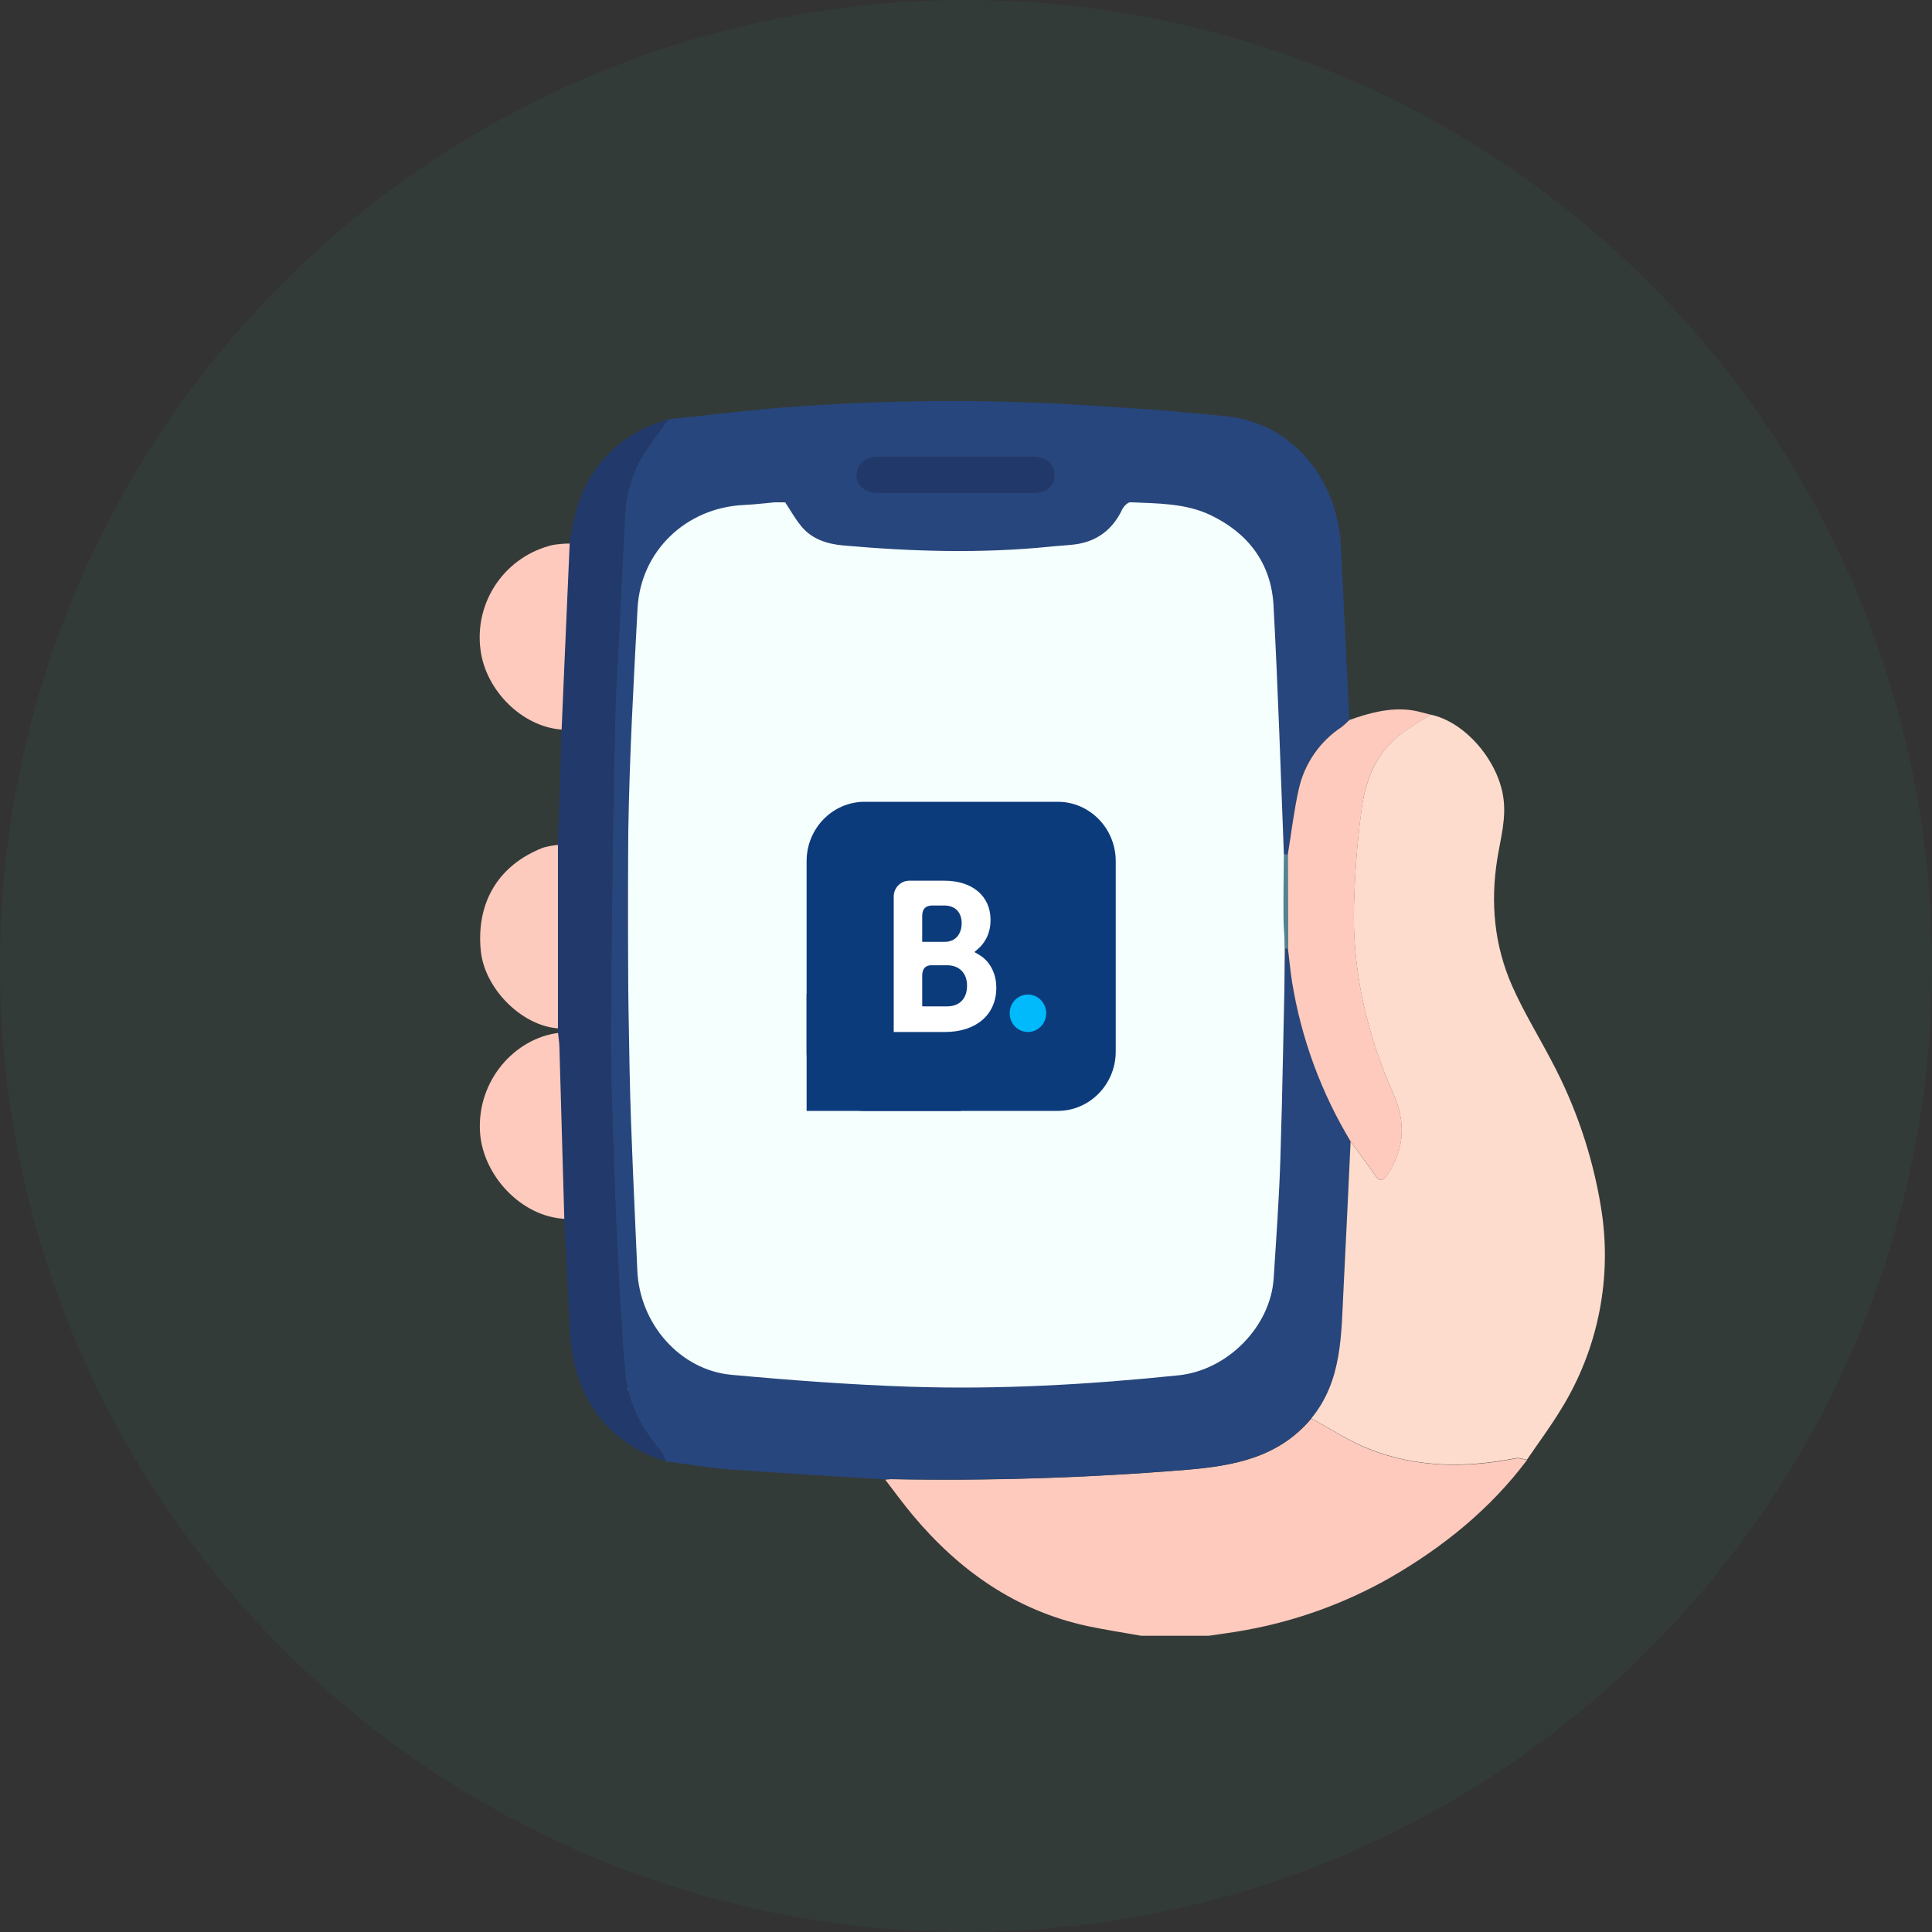 <svg width="400" height="400" viewBox="0 0 400 400" fill="none" xmlns="http://www.w3.org/2000/svg">
<rect x="0" y="0" width="400" height="400" fill="#333333" stroke="none"/>
<circle opacity="0.05" cx="200" cy="200" r="200" fill="#34CCA9"/>
<g clip-path="url(#clip0_4906_37300)">
<rect width="136" height="184" transform="translate(130 104)" fill="#F5FFFD"/>
<path d="M236.253 338.667C232.547 338 228.827 337.44 225.153 336.667C210.307 333.44 198.613 325.2 189 313.727C187 311.334 185.167 308.8 183.26 306.334C183.673 306.334 184.087 306.247 184.5 306.254C204.877 306.633 225.261 305.987 245.573 304.32C255.453 303.507 264.713 301.787 271.493 293.694C275.493 295.84 279.307 298.4 283.493 300.047C293.353 303.92 303.573 303.987 313.873 301.947C314.587 301.807 315.393 302.16 316.16 302.28C308.473 312.507 298.733 320.347 287.713 326.7C278.484 331.933 268.439 335.575 258 337.474C255.44 337.967 252.84 338.274 250.253 338.667H236.253Z" fill="#FECABD"/>
<path d="M271.493 293.667C264.713 301.76 255.453 303.48 245.573 304.294C225.261 305.961 204.877 306.606 184.5 306.227C184.087 306.227 183.673 306.28 183.26 306.307C172.407 305.64 161.547 304.974 150.7 304.194C146.413 303.874 142.16 303.114 137.887 302.554C137.617 301.807 137.258 301.095 136.82 300.434C132.9 295.767 130.033 290.56 129.487 284.434C128.78 276.7 128.36 268.94 127.96 261.18C127.527 252.834 127.227 244.48 126.953 236.12C126.72 229.08 126.447 222.034 126.473 214.987C126.527 200.214 126.74 185.434 126.94 170.66C127.053 162.447 127.24 154.24 127.447 146.034C127.527 142.974 127.76 139.92 127.913 136.867C128.429 126.707 128.933 116.545 129.427 106.38C129.683 101.389 131.362 96.575 134.267 92.507C135.6 90.58 137.027 88.7 138.413 86.8C147.08 85.92 155.747 84.8 164.413 84.207C183.075 82.861 201.802 82.674 220.487 83.647C231.68 84.267 242.88 85.04 254.033 86.207C267.313 87.6 276.927 98.874 277.627 113.194C278.213 125.149 278.791 137.1 279.36 149.047C278.849 149.569 278.305 150.059 277.733 150.514C273.252 153.469 270.086 158.04 268.893 163.274C267.88 167.767 267.347 172.374 266.6 176.934L265.813 176.874C265.147 159.687 264.6 142.494 263.667 125.32C263.193 116.654 258.44 110.387 250.647 106.654C245.427 104.154 239.667 104.254 234.033 103.987C233.493 103.987 232.7 104.78 232.38 105.4C230.38 109.64 227.107 112.154 222.413 112.734C220.76 112.927 219.08 113 217.447 113.174C203.167 114.62 188.893 114.2 174.633 112.934C171.24 112.634 168.053 111.64 165.82 108.86C164.587 107.334 163.62 105.594 162.427 103.794C159.76 104.04 156.853 104.414 153.967 104.554C142.047 105.127 132.633 114.074 132 125.947C131.18 141.207 130.34 156.487 130.087 171.767C129.813 188.387 130.02 205.027 130.353 221.654C130.633 235.44 131.373 249.22 131.947 262.987C132.407 274.067 140.773 283.654 151.44 284.64C163.68 285.767 175.953 286.68 188.227 287.1C206.853 287.727 225.447 286.66 243.987 284.747C254.147 283.7 263.053 274.674 263.7 264.654C264.233 256.36 264.833 248.074 265.093 239.774C265.553 225.314 265.76 210.854 266.093 196.387H266.64C266.92 198.687 267.127 200.994 267.487 203.274C269.387 214.959 273.508 226.172 279.627 236.307C279.14 246.507 278.687 256.707 278.16 266.9C277.667 276.26 277.947 285.807 271.493 293.667ZM197.82 102.074H213.76C216.687 102.074 218.26 100.74 218.28 98.367C218.3 95.994 216.647 94.6 213.753 94.594C203.127 94.594 192.5 94.594 181.873 94.594C179.047 94.594 177.427 96.04 177.373 98.48C177.327 100.534 179.193 102.06 181.88 102.074C187.193 102.074 192.507 102.074 197.82 102.074Z" fill="#27467D"/>
<path d="M271.493 293.667C277.947 285.807 277.667 276.26 278.16 266.92C278.687 256.727 279.14 246.527 279.627 236.327C281.273 238.593 282.96 240.827 284.553 243.147C285.56 244.633 286.28 244.687 287.287 243.147C290.853 237.767 291.047 232.213 288.46 226.393C283.307 214.78 280.327 202.607 280.287 189.907C280.358 182.726 280.857 175.555 281.78 168.433C282.507 162.16 284.553 156.267 289.78 152.153C291.78 150.587 294.033 149.34 296.173 147.953C303.28 149.427 309.98 157.287 311.2 164.807C311.94 169.333 310.693 173.473 310.007 177.767C308.533 186.893 309.38 195.767 313.093 204.173C315.433 209.46 318.487 214.42 321.18 219.553C326.226 228.994 329.689 239.199 331.433 249.76C333.881 264.295 330.957 279.223 323.207 291.76C321.033 295.354 318.5 298.74 316.133 302.22C315.367 302.1 314.56 301.747 313.847 301.887C303.547 303.927 293.327 303.887 283.467 299.987C279.333 298.373 275.48 295.814 271.493 293.667Z" fill="#FEDCCD"/>
<path d="M138.4 86.807C137.013 88.707 135.593 90.587 134.253 92.513C131.349 96.581 129.67 101.395 129.413 106.387C128.92 116.556 128.416 126.718 127.9 136.874C127.747 139.927 127.513 142.98 127.433 146.04C127.227 154.247 127.04 162.454 126.927 170.667C126.727 185.44 126.513 200.22 126.46 214.994C126.46 222.04 126.707 229.087 126.94 236.127C127.213 244.487 127.513 252.84 127.947 261.187C128.347 268.947 128.767 276.707 129.473 284.44C130.033 290.56 132.9 295.774 136.807 300.44C137.245 301.102 137.603 301.814 137.873 302.56C125.553 298.774 118.54 289.027 117.96 275.007C117.64 267.454 117.2 259.907 116.82 252.34C116.487 240.491 116.149 228.642 115.807 216.794C115.807 215.814 115.62 214.834 115.527 213.854C115.527 213.54 115.493 213.22 115.48 212.907C115.48 206.12 115.48 199.334 115.48 192.547C115.48 186.671 115.48 180.798 115.48 174.927C115.62 171.367 115.78 167.807 115.893 164.26C116.033 159.86 116.127 155.46 116.24 151.054C116.4 147.329 116.558 143.602 116.713 139.874C117.105 130.758 117.502 121.647 117.907 112.54C118.228 110.26 118.673 107.999 119.24 105.767C122.18 95.994 128.593 89.66 138.4 86.807Z" fill="#22396B"/>
<path d="M296.193 147.967C294.053 149.354 291.8 150.634 289.8 152.167C284.547 156.28 282.5 162.167 281.8 168.447C280.877 175.569 280.378 182.739 280.307 189.92C280.347 202.62 283.327 214.794 288.48 226.407C291.067 232.227 290.873 237.78 287.307 243.16C286.3 244.687 285.58 244.634 284.573 243.16C283.007 240.84 281.293 238.607 279.647 236.34C273.528 226.206 269.407 214.992 267.507 203.307C267.147 201.027 266.94 198.72 266.66 196.427L266.62 176.954C267.367 172.394 267.9 167.787 268.913 163.294C270.105 158.06 273.272 153.489 277.753 150.534C278.325 150.079 278.868 149.589 279.38 149.067C283.527 147.594 287.74 146.44 292.2 147.034C293.527 147.207 294.853 147.647 296.193 147.967Z" fill="#FDCABD"/>
<path d="M117.947 112.533C117.547 121.649 117.149 130.76 116.753 139.867C116.593 143.591 116.436 147.318 116.28 151.047C108.193 150.493 100.607 143.047 99.493 134.607C98.83 129.758 100 124.836 102.776 120.806C105.552 116.776 109.733 113.928 114.5 112.82C115.64 112.636 116.792 112.541 117.947 112.533Z" fill="#FDCABD"/>
<path d="M115.54 213.86C115.633 214.84 115.787 215.82 115.82 216.8C116.167 228.654 116.504 240.503 116.833 252.347C107.82 251.847 99.86 243.234 99.373 234.254C98.8 223.68 106.547 215.04 115.54 213.86Z" fill="#FDCABD"/>
<path d="M115.52 174.933C115.52 180.804 115.52 186.678 115.52 192.553C115.52 199.34 115.52 206.127 115.52 212.913C107.887 212.34 100.187 204.533 99.52 196.627C98.633 186.7 103.253 179.093 112.427 175.507C113.437 175.215 114.473 175.023 115.52 174.933Z" fill="#FDCABE"/>
<path d="M197.82 102.074C192.487 102.074 187.193 102.074 181.88 102.074C179.213 102.074 177.327 100.534 177.373 98.48C177.427 96.04 179.047 94.6 181.873 94.594C192.5 94.594 203.127 94.594 213.753 94.594C216.647 94.594 218.293 96.02 218.28 98.367C218.267 100.714 216.667 102.074 213.76 102.074H197.82Z" fill="#21386B"/>
<path d="M266.087 196.394C265.967 194.274 265.753 192.154 265.733 190.034C265.7 185.647 265.773 181.267 265.807 176.88L266.593 176.94L266.633 196.414L266.087 196.394Z" fill="#4F8495"/>
<g clip-path="url(#clip1_4906_37300)">
<path fill-rule="evenodd" clip-rule="evenodd" d="M231 178.288C231 171.506 225.613 166 218.98 166H179.02C172.387 166 167 171.506 167 178.288V217.712C167 224.492 172.387 230 179.02 230H218.98C225.613 230 231 224.492 231 217.712L231 178.288Z" fill="#0C3B7C"/>
<path fill-rule="evenodd" clip-rule="evenodd" d="M167.002 205.76H198.966V230H167.002L167.002 205.76Z" fill="#0C3B7C"/>
<path d="M196.087 208.362L190.932 208.357V202.055C190.932 200.708 191.443 200.007 192.57 199.847H196.087C198.595 199.847 200.217 201.464 200.217 204.081C200.217 206.769 198.636 208.36 196.087 208.362H196.087ZM190.932 191.364V189.705C190.932 188.253 191.533 187.563 192.85 187.474H195.489C197.75 187.474 199.106 188.857 199.106 191.175C199.106 192.939 198.176 194.999 195.571 194.999H190.932V191.364ZM202.669 197.653L201.737 197.117L202.551 196.406C203.498 195.574 205.084 193.702 205.084 190.474C205.084 185.529 201.334 182.339 195.53 182.339H188.906V182.337H188.152C186.432 182.402 185.053 183.833 185.035 185.602V213.662H195.661C202.112 213.662 206.276 210.071 206.276 204.509C206.276 201.514 204.93 198.955 202.669 197.653Z" fill="white"/>
<path d="M209.043 209.786C209.043 207.642 210.733 205.908 212.817 205.908C214.905 205.908 216.604 207.642 216.604 209.786C216.604 211.926 214.905 213.663 212.817 213.663C210.733 213.663 209.043 211.926 209.043 209.786Z" fill="#00BAFC"/>
</g>
</g>
<defs>
<clipPath id="clip0_4906_37300">
<rect width="256" height="256" fill="white" transform="translate(88 82.667)"/>
</clipPath>
<clipPath id="clip1_4906_37300">
<rect width="64" height="64" fill="white" transform="translate(167 166)"/>
</clipPath>
</defs>
</svg>
